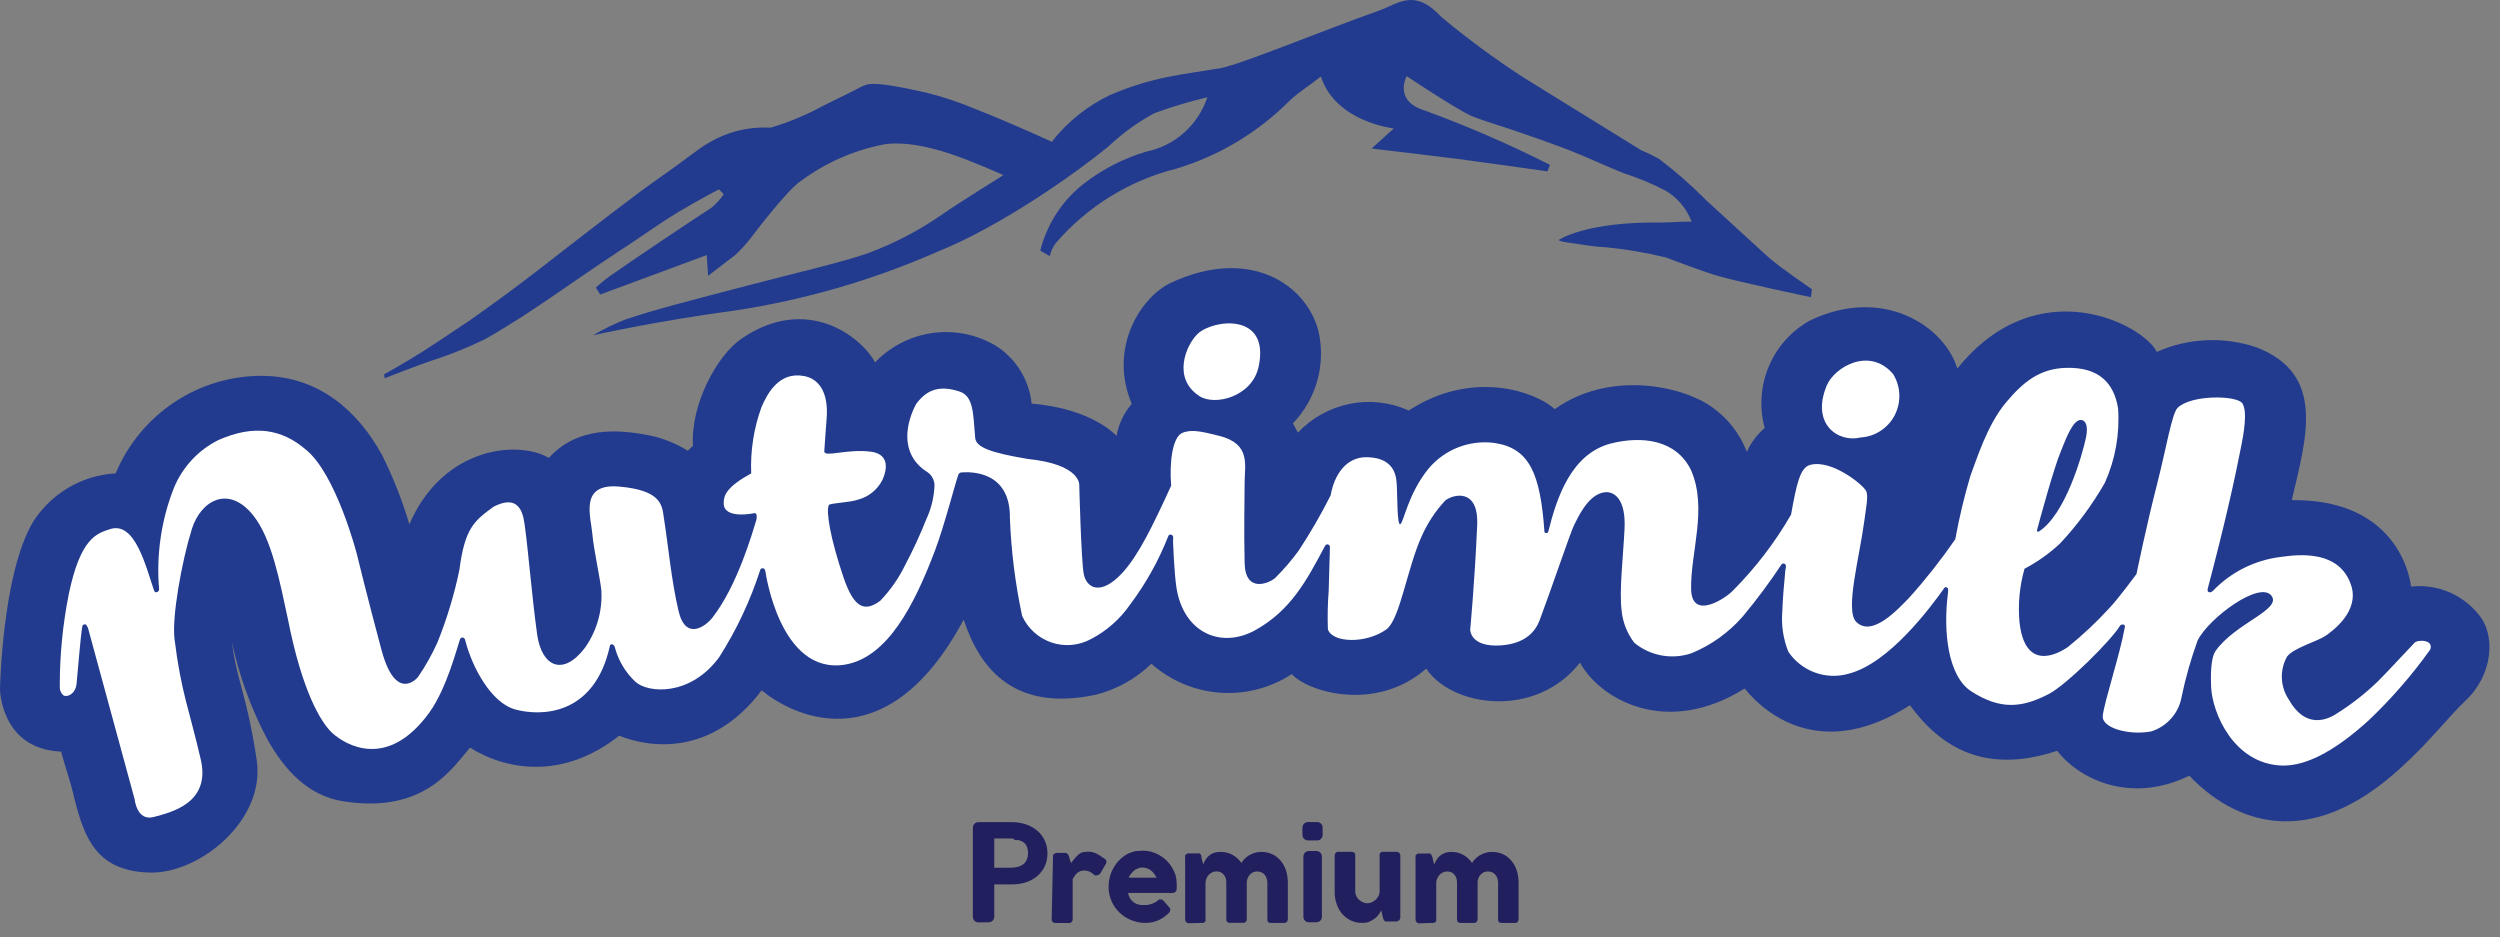 <?xml version="1.0" encoding="UTF-8"?> <svg xmlns="http://www.w3.org/2000/svg" width="152" height="57" viewBox="0 0 152 57" fill="none"><rect x="0" y="0" width="152" height="57" fill="#808080" stroke="none"/> <g clip-path="url(#clip0_58_85)"> <path d="M23.356 22.757C23.356 22.757 24.513 22.126 25.715 21.363C26.916 20.599 28.217 19.697 28.486 19.533C31.283 17.572 33.041 16.171 34.261 15.225C35.481 14.279 38.828 11.674 40.205 10.734C41.35 9.945 42.582 8.955 43.058 8.703C44.166 8.031 45.445 7.702 46.737 7.757H46.874C47.989 7.425 49.065 6.975 50.084 6.413C51.054 5.934 51.961 5.498 52.38 5.265C52.749 5.145 52.793 4.83 56.284 5.625C57.331 5.883 58.356 6.225 59.35 6.646C61.508 7.492 63.949 8.621 63.949 8.621C64.894 7.412 66.103 6.441 67.484 5.782C70.174 4.622 72.088 4.521 73.953 4.18C74.841 4.18 80.272 1.903 83.869 0.635C85.027 0.225 85.99 -0.74 87.623 1.02C89.215 2.353 90.886 3.585 92.629 4.71C96.02 6.81 99.768 9.125 99.768 9.125C100.139 9.28 100.503 9.455 100.856 9.649C101.874 10.418 102.836 11.262 103.734 12.172C105.098 13.434 106.581 14.777 107.488 15.61C108.264 16.297 110.166 17.584 110.166 17.584L110.103 18.07C110.103 18.07 105.335 17.067 104.241 16.714C103.722 16.55 102.696 16.19 101.288 15.654C100.053 15.351 98.798 15.14 97.534 15.023C97.009 15.023 95.826 14.809 95.237 14.733C95.071 14.716 94.908 14.671 94.755 14.601C94.755 14.601 96.32 13.465 101.056 13.528C101.6 13.528 102.214 13.465 102.852 13.478C102.55 12.682 101.988 12.014 101.256 11.585C100.442 11.164 99.594 10.812 98.722 10.532C97.634 10.103 96.376 9.498 95.344 9.106C92.842 8.16 91.002 7.586 91.002 7.586C91.002 7.586 89.782 7.201 89.4 7.019C88.368 6.533 85.527 4.628 85.527 4.628C85.527 4.628 84.683 6.142 86.654 6.728C89.242 7.677 91.774 8.776 94.236 10.021L94.086 10.418C94.086 10.418 90.001 9.838 88.631 9.662C87.26 9.485 83.394 9.031 83.394 9.031L84.745 7.807C84.745 7.807 81.21 7.429 80.309 4.653C79.684 5.151 78.977 5.587 78.401 6.129C76.481 8.057 74.117 9.475 71.519 10.255C68.658 10.972 66.088 12.566 64.161 14.815C64.002 15.043 63.89 15.3 63.83 15.572L63.248 15.238C63.656 13.619 64.59 12.184 65.901 11.163C67.034 10.285 68.32 9.626 69.692 9.22C70.545 9.046 71.337 8.65 71.99 8.069C72.642 7.489 73.131 6.746 73.408 5.915C72.318 6.17 71.244 6.492 70.192 6.88C69.161 7.435 68.208 8.127 67.358 8.936C65.481 10.469 60.908 13.743 56.979 15.313C53.058 17.035 48.931 18.233 44.703 18.877C39.942 19.508 36.057 20.385 36.057 20.385C36.68 20.016 37.33 19.698 38.002 19.432C39.88 18.802 41.869 18.297 45.592 17.326C48.382 16.594 51.291 15.925 52.799 15.383C54.394 14.792 55.908 13.999 57.304 13.024C58.205 12.393 61.008 10.646 61.008 10.646C61.008 10.646 60.226 10.292 59.169 9.87C57.642 9.239 55.465 8.532 53.782 8.772C51.947 9.122 50.214 9.881 48.708 10.992C47.838 11.547 45.648 14.474 45.648 14.474C45.36 14.845 45.042 15.191 44.697 15.509C44.29 15.824 43.052 16.77 43.052 16.77L42.97 15.509L36.495 17.906L36.226 17.49C36.507 17.225 36.806 16.981 37.12 16.758C38.709 15.648 41.913 13.497 43.245 12.639C43.536 12.402 43.791 12.123 44.003 11.812L43.715 11.51C43.715 11.51 42.501 12.14 41.212 12.91C39.848 13.749 38.397 14.802 37.621 15.282C36.251 16.171 33.554 18.07 32.197 18.959C31.533 19.395 30.219 20.221 29.519 20.606C28.519 21.098 27.486 21.519 26.428 21.867C25.515 22.157 23.387 22.996 23.387 22.996L23.356 22.757Z" fill="#223B8E"></path> <path d="M7.032 28.781C6.029 28.836 5.053 29.13 4.183 29.637C3.313 30.145 2.575 30.852 2.027 31.701C0.125 34.849 0 41.913 0 41.913C0 41.913 0.038 45.541 3.716 45.698C3.954 46.594 4.342 47.691 4.523 48.556C5.149 51.022 5.906 52.971 9.116 53.053C12.15 53.123 16.142 49.861 15.61 46.241C15.389 44.71 15.071 43.195 14.659 41.705C14.403 40.83 14.215 39.936 14.096 39.031C14.54 41.092 15.264 43.08 16.248 44.941C17.337 46.884 18.788 48.411 20.916 48.726C25.877 49.495 27.56 46.594 28.58 45.459C30.907 46.909 34.324 47.351 37.646 44.733C39.523 45.484 43.277 45.995 46.311 41.97C47.875 43.289 53.763 46.688 58.593 37.675C59.587 40.721 61.721 43.27 66.588 42.248C67.873 41.931 69.051 41.279 70.005 40.355C71.165 41.384 72.626 42.002 74.166 42.115C75.707 42.229 77.242 41.833 78.539 40.986C79.54 42.084 83.669 43.314 86.716 40.652C88.249 42.973 93.354 43.743 96.063 40.286C97.233 42.45 101.244 44.878 106.074 41.863C107.544 43.667 110.973 46.165 116.122 42.879C117.998 45.44 120.689 47.105 125.075 45.648C126.382 47.345 129.505 48.922 133.108 47.162C135.743 49.918 140.285 51.905 145.984 46.67C147.862 44.948 148.925 43.516 149.926 42.576C151.602 40.992 151.734 38.577 150.708 37.372C150.22 36.761 149.586 36.285 148.866 35.986C148.147 35.688 147.365 35.576 146.591 35.663C146.591 35.663 146.122 30.332 139.34 30.408C140.222 26.623 141.442 22.75 137.187 21.116C135.205 20.447 133.045 20.546 131.132 21.394C130.311 19.723 123.874 16.348 119.006 22.41C118.218 19.817 114.483 17.363 110.053 19.483C108.93 20.101 108.047 21.084 107.546 22.27C107.046 23.457 106.957 24.78 107.293 26.024C106.828 26.418 106.457 26.914 106.211 27.475C105.777 26.346 105.011 25.377 104.015 24.699C102.176 23.438 97.834 22.523 94.53 24.876C93.392 23.835 89.569 22.416 85.652 24.958C84.529 24.453 83.278 24.311 82.072 24.552C80.865 24.793 79.762 25.404 78.914 26.302L78.607 25.74C79.31 25.013 79.821 24.12 80.093 23.143C80.365 22.165 80.39 21.135 80.165 20.145C79.44 17.281 75.961 14.966 71.193 17.193C69.379 18.038 67.371 21.136 68.81 24.554C68.333 25.109 68.014 25.782 67.884 26.503C67.884 26.503 66.432 24.838 62.722 24.542C62.648 23.81 62.404 23.107 62.012 22.487C61.62 21.867 61.09 21.348 60.463 20.971C59.308 20.313 57.968 20.06 56.655 20.252C55.342 20.444 54.128 21.069 53.206 22.031C52.311 20.404 49.001 17.9 45.072 20.599C43.571 21.634 41.981 24.605 42.132 27.103C42.057 27.185 41.813 27.405 41.813 27.405C41.062 26.934 40.23 26.608 39.36 26.447C37.589 26.112 35.093 25.923 33.372 27.841C31.489 26.737 26.916 27.172 24.889 31.878C24.455 30.411 23.892 28.986 23.206 27.62C21.773 25.04 19.452 22.889 15.967 22.851C14.063 22.838 12.198 23.395 10.608 24.45C9.018 25.505 7.773 27.012 7.032 28.781Z" fill="#223B8E"></path> <path fill-rule="evenodd" clip-rule="evenodd" d="M60.101 56.075C60.19 56.078 60.276 56.046 60.342 55.986C60.407 55.926 60.447 55.842 60.451 55.753V53.772H61.521C62.81 53.772 63.686 53.003 63.686 51.88C63.686 50.757 62.773 49.987 61.521 49.987H59.494C59.407 49.984 59.322 50.015 59.258 50.074C59.194 50.133 59.155 50.215 59.15 50.303V55.759C59.152 55.803 59.162 55.846 59.18 55.886C59.198 55.926 59.224 55.962 59.256 55.992C59.288 56.022 59.325 56.045 59.366 56.06C59.407 56.076 59.45 56.083 59.494 56.081L60.101 56.075ZM60.451 50.978H61.44C62.135 50.978 62.504 51.287 62.504 51.867C62.504 52.448 62.135 52.757 61.44 52.757H60.451V50.978Z" fill="#211F5E"></path> <path fill-rule="evenodd" clip-rule="evenodd" d="M80.078 51.098C80.164 51.1 80.247 51.068 80.31 51.009C80.373 50.95 80.411 50.869 80.416 50.782V50.297C80.411 50.21 80.373 50.129 80.31 50.07C80.247 50.011 80.164 49.98 80.078 49.981H79.54C79.452 49.978 79.367 50.009 79.301 50.068C79.236 50.126 79.196 50.209 79.189 50.297V50.782C79.196 50.87 79.236 50.953 79.301 51.011C79.367 51.07 79.452 51.101 79.54 51.098H80.078Z" fill="#211F5E"></path> <path fill-rule="evenodd" clip-rule="evenodd" d="M80.016 56.075C80.06 56.078 80.105 56.071 80.147 56.056C80.189 56.042 80.227 56.019 80.26 55.989C80.293 55.959 80.32 55.922 80.34 55.882C80.359 55.842 80.37 55.798 80.372 55.753V52.056C80.366 51.967 80.325 51.884 80.258 51.825C80.192 51.766 80.104 51.736 80.016 51.741H79.597C79.553 51.739 79.509 51.745 79.468 51.759C79.427 51.774 79.389 51.796 79.356 51.825C79.324 51.855 79.297 51.89 79.278 51.93C79.26 51.969 79.249 52.013 79.246 52.056V55.753C79.248 55.798 79.258 55.841 79.277 55.882C79.295 55.922 79.322 55.958 79.354 55.988C79.387 56.018 79.425 56.041 79.467 56.056C79.508 56.071 79.552 56.078 79.597 56.075H80.016Z" fill="#211F5E"></path> <path fill-rule="evenodd" clip-rule="evenodd" d="M61.483 50.17H59.437H59.374V50.221V50.271V55.74V55.797H59.424H59.487H60.112H60.169V55.747V55.696V53.564H61.42H61.689L61.946 53.526L62.177 53.463L62.396 53.394L62.59 53.286L62.765 53.173L62.922 53.034L63.059 52.883L63.166 52.719L63.253 52.529L63.322 52.328L63.36 52.113V51.88V51.646L63.322 51.438L63.253 51.224L63.166 51.041L63.059 50.87L62.922 50.725L62.772 50.58L62.59 50.473L62.396 50.366L62.177 50.29L61.946 50.233L61.689 50.195L61.483 50.17ZM61.445 50.801H60.269V52.958H61.476H61.702L61.896 52.921L62.065 52.87H62.102L62.246 52.794H62.283L62.402 52.7V52.662L62.496 52.542V52.511L62.571 52.372L62.609 52.208V52.17V51.974V51.779L62.571 51.608L62.496 51.463L62.402 51.35V51.306L62.283 51.211H62.246L62.102 51.135L61.933 51.078H61.896H61.702L61.445 50.801Z" fill="#211F5E"></path> <path fill-rule="evenodd" clip-rule="evenodd" d="M79.54 50.17H79.509L79.453 50.202L79.44 50.214L79.415 50.265L79.409 50.315V50.776V50.807L79.44 50.864L79.453 50.883L79.503 50.902L79.559 50.908H80.066L80.109 50.902L80.159 50.877L80.172 50.858L80.197 50.814L80.21 50.763V50.296V50.265L80.172 50.221L80.159 50.202L80.109 50.176L80.059 50.17H79.54Z" fill="#211F5E"></path> <path fill-rule="evenodd" clip-rule="evenodd" d="M79.597 51.93H79.559L79.509 51.962L79.49 51.974L79.459 52.025L79.453 52.075V55.747V55.785L79.49 55.835L79.503 55.848L79.559 55.867L79.615 55.879H80.01L80.059 55.867L80.11 55.848L80.122 55.835L80.153 55.785L80.16 55.734V52.063V52.031L80.122 51.974L80.103 51.962L80.066 51.936L79.997 51.93H79.597Z" fill="#211F5E"></path> <path fill-rule="evenodd" clip-rule="evenodd" d="M73.064 56.113H73.151C73.18 56.105 73.208 56.093 73.233 56.075C73.263 56.054 73.286 56.023 73.295 55.987C73.304 55.949 73.304 55.91 73.295 55.873V53.653C73.302 53.559 73.325 53.467 73.364 53.381C73.403 53.303 73.454 53.23 73.514 53.167C73.577 53.112 73.646 53.065 73.721 53.028C73.877 52.965 74.052 52.965 74.209 53.028C74.282 53.06 74.347 53.11 74.396 53.173C74.452 53.236 74.494 53.309 74.522 53.388C74.548 53.476 74.56 53.567 74.559 53.659V55.873C74.555 55.907 74.558 55.941 74.568 55.974C74.578 56.006 74.594 56.036 74.615 56.062C74.673 56.099 74.742 56.115 74.809 56.106H75.579C75.61 56.11 75.641 56.106 75.671 56.095C75.7 56.084 75.727 56.067 75.748 56.044C75.769 56.017 75.785 55.987 75.795 55.955C75.805 55.922 75.808 55.888 75.804 55.854V53.665C75.802 53.57 75.821 53.475 75.861 53.388C75.891 53.307 75.938 53.234 75.998 53.173C76.056 53.113 76.124 53.064 76.198 53.028C76.275 53 76.355 52.985 76.436 52.984C76.522 52.983 76.607 53 76.686 53.034C76.764 53.066 76.833 53.115 76.887 53.179C76.941 53.242 76.981 53.315 77.006 53.394C77.039 53.48 77.056 53.572 77.056 53.665V55.879C77.05 55.947 77.067 56.014 77.106 56.069C77.164 56.105 77.232 56.12 77.3 56.113H78.069C78.101 56.116 78.134 56.112 78.164 56.102C78.195 56.091 78.222 56.073 78.244 56.05C78.285 55.995 78.305 55.928 78.301 55.861V53.665C78.301 53.417 78.265 53.171 78.194 52.933C78.125 52.72 78.017 52.521 77.875 52.347C77.739 52.175 77.566 52.037 77.368 51.943C77.157 51.844 76.926 51.794 76.693 51.798C76.546 51.795 76.4 51.816 76.261 51.861C76.136 51.901 76.016 51.956 75.904 52.025C75.81 52.09 75.722 52.164 75.642 52.246C75.579 52.314 75.522 52.388 75.473 52.467C75.337 52.266 75.157 52.099 74.947 51.981C74.72 51.853 74.463 51.79 74.202 51.798C74.051 51.794 73.9 51.819 73.758 51.874C73.646 51.918 73.544 51.985 73.458 52.069C73.385 52.142 73.322 52.225 73.27 52.315L73.151 52.549L73.045 52.12V52.025L72.995 51.943C72.976 51.917 72.95 51.898 72.92 51.886C72.887 51.875 72.852 51.875 72.82 51.886H72.319H72.225C72.192 51.892 72.162 51.907 72.138 51.93C72.103 51.95 72.075 51.978 72.056 52.013C72.046 52.052 72.046 52.093 72.056 52.132V55.879C72.054 55.913 72.058 55.946 72.069 55.977C72.08 56.009 72.097 56.038 72.119 56.062C72.146 56.089 72.178 56.109 72.214 56.121C72.25 56.133 72.288 56.137 72.325 56.132L73.064 56.113Z" fill="#211F5E"></path> <path fill-rule="evenodd" clip-rule="evenodd" d="M72.332 52.037L72.269 52.044L72.257 52.056L72.238 52.069L72.225 52.088L72.219 52.094V52.119V55.829L72.225 55.904L72.238 55.923L72.269 55.93L72.319 55.936H73.039L73.114 55.93L73.126 55.917H73.133V55.911L73.139 55.898V55.86V53.64L73.17 53.476L73.177 53.45L73.233 53.305L73.308 53.173L73.327 53.154L73.421 53.041L73.527 52.946L73.558 52.927L73.683 52.864L73.815 52.82L73.852 52.813L73.984 52.807L74.134 52.82L74.171 52.826L74.309 52.87L74.428 52.946L74.459 52.965L74.559 53.059L74.641 53.173L74.653 53.204L74.716 53.337L74.747 53.482L74.753 53.507L74.76 53.652V55.86L74.766 55.917L74.772 55.93L74.835 55.936H75.585L75.635 55.93L75.642 55.917L75.654 55.848V53.652L75.667 53.501L75.673 53.463L75.717 53.318L75.786 53.185L75.805 53.154L75.898 53.047L75.999 52.958L76.03 52.933L76.155 52.864L76.28 52.826L76.311 52.82L76.462 52.807L76.612 52.82L76.649 52.826L76.787 52.87L76.906 52.94L76.937 52.965L77.043 53.059L77.125 53.173L77.144 53.204L77.2 53.331L77.237 53.476L77.244 53.507L77.256 53.652V55.86L77.262 55.917V55.93H77.269L77.331 55.936H78.076L78.126 55.93H78.132L78.138 55.917L78.151 55.848V53.665L78.138 53.425L78.107 53.204L78.044 52.99L77.969 52.794L77.876 52.618L77.769 52.46L77.632 52.321L77.481 52.195L77.319 52.1L77.137 52.031L76.937 51.987L76.718 51.974L76.518 51.987L76.336 52.031L76.167 52.094L76.03 52.176L75.892 52.277L75.798 52.365L75.711 52.473L75.542 52.719H75.473L75.223 52.397L75.06 52.252L74.885 52.132L74.741 52.069L74.584 52.019L74.415 51.987L74.222 51.974L74.065 51.981L73.959 52L73.852 52.037L73.727 52.107L73.615 52.195L73.514 52.302L73.452 52.403L73.245 52.794L73.045 52.763L72.901 52.164L72.882 52.107L72.858 52.063L72.839 52.05L72.795 52.037H72.332Z" fill="#211F5E"></path> <path fill-rule="evenodd" clip-rule="evenodd" d="M87.054 56.113H87.173C87.202 56.105 87.23 56.093 87.254 56.075C87.285 56.053 87.309 56.022 87.323 55.987C87.329 55.949 87.329 55.911 87.323 55.873V53.653C87.329 53.558 87.354 53.465 87.398 53.381C87.435 53.301 87.486 53.229 87.548 53.167C87.609 53.109 87.679 53.062 87.755 53.028C87.828 52.998 87.907 52.983 87.986 52.984C88.074 52.984 88.161 53.001 88.243 53.034C88.315 53.069 88.379 53.119 88.43 53.179C88.482 53.243 88.523 53.316 88.549 53.394C88.575 53.482 88.588 53.573 88.587 53.665V55.879C88.582 55.947 88.602 56.015 88.643 56.069C88.701 56.106 88.769 56.121 88.837 56.113H89.607C89.639 56.116 89.671 56.112 89.702 56.102C89.732 56.091 89.76 56.073 89.782 56.05C89.823 55.995 89.843 55.928 89.838 55.861V53.665C89.834 53.57 89.851 53.475 89.888 53.388C89.919 53.307 89.966 53.234 90.026 53.173C90.084 53.113 90.151 53.064 90.226 53.028C90.303 53 90.383 52.985 90.464 52.984C90.552 52.984 90.639 53.001 90.721 53.034C90.795 53.068 90.862 53.117 90.915 53.179C90.968 53.243 91.011 53.316 91.04 53.394C91.068 53.482 91.083 53.573 91.084 53.665V55.879C91.077 55.947 91.095 56.014 91.134 56.069C91.192 56.105 91.26 56.12 91.328 56.113H92.103C92.135 56.116 92.166 56.112 92.195 56.102C92.225 56.091 92.251 56.073 92.272 56.05C92.313 55.995 92.333 55.928 92.329 55.861V53.665C92.329 53.417 92.293 53.171 92.222 52.933C92.155 52.719 92.047 52.519 91.903 52.347C91.767 52.175 91.594 52.037 91.396 51.943C91.185 51.844 90.954 51.794 90.721 51.798C90.574 51.795 90.428 51.817 90.289 51.861C90.164 51.902 90.044 51.957 89.932 52.025C89.838 52.09 89.75 52.164 89.669 52.246C89.607 52.314 89.55 52.388 89.501 52.467C89.365 52.266 89.185 52.099 88.975 51.981C88.748 51.853 88.49 51.79 88.23 51.798C88.083 51.797 87.936 51.825 87.799 51.88C87.689 51.925 87.589 51.991 87.504 52.075C87.428 52.145 87.364 52.229 87.317 52.322L87.192 52.555L87.091 52.126L87.054 52.031L87.01 51.949C86.987 51.925 86.96 51.906 86.929 51.893C86.896 51.882 86.861 51.882 86.829 51.893H86.328H86.234C86.201 51.898 86.171 51.914 86.147 51.937C86.112 51.956 86.084 51.984 86.065 52.019C86.058 52.058 86.058 52.099 86.065 52.139V55.886C86.063 55.919 86.067 55.952 86.078 55.984C86.089 56.015 86.106 56.044 86.128 56.069C86.155 56.095 86.188 56.115 86.224 56.127C86.259 56.139 86.297 56.142 86.335 56.138L87.054 56.113Z" fill="#211F5E"></path> <path fill-rule="evenodd" clip-rule="evenodd" d="M86.321 52.037L86.258 52.044L86.246 52.056L86.227 52.069L86.215 52.088V52.094L86.209 52.119V55.829L86.221 55.904L86.234 55.923L86.258 55.93L86.309 55.936H87.028L87.103 55.93L87.122 55.917V55.911L87.128 55.898L87.135 55.86V53.64L87.16 53.476L87.172 53.45L87.222 53.305L87.303 53.173L87.316 53.154L87.41 53.041L87.516 52.946L87.548 52.927L87.673 52.864L87.804 52.82L87.842 52.813L87.973 52.807L88.129 52.82L88.161 52.826L88.298 52.87L88.417 52.946L88.449 52.965L88.549 53.059L88.63 53.173L88.642 53.204L88.705 53.337L88.736 53.482L88.743 53.507L88.755 53.652V55.86V55.917L88.761 55.93L88.83 55.936H89.575L89.625 55.93H89.631L89.637 55.917L89.65 55.848V53.652L89.656 53.501L89.662 53.463L89.713 53.318L89.775 53.185L89.794 53.154L89.888 53.047L89.988 52.958L90.019 52.933L90.144 52.864L90.276 52.826L90.301 52.82L90.451 52.807L90.601 52.82L90.638 52.826L90.776 52.87L90.895 52.94L90.933 52.965L91.033 53.059L91.114 53.173L91.133 53.204L91.189 53.331L91.227 53.476L91.233 53.507L91.245 53.652V55.86L91.252 55.917V55.93H91.258L91.32 55.936H92.065L92.115 55.93H92.121L92.128 55.917L92.14 55.848V53.665L92.128 53.425L92.096 53.204L92.04 52.99L91.965 52.794L91.871 52.618L91.758 52.46L91.621 52.321L91.471 52.195L91.308 52.1L91.126 52.031L90.933 51.987L90.707 51.974L90.507 51.987L90.326 52.031L90.163 52.094L90.019 52.176L89.881 52.277L89.787 52.365L89.7 52.473L89.531 52.719H89.462L89.212 52.397L89.055 52.252L88.874 52.132L88.736 52.069L88.58 52.019L88.405 51.987L88.211 51.974L88.061 51.981L87.948 52L87.842 52.037L87.716 52.107L87.604 52.195L87.504 52.302L87.441 52.403L87.235 52.794L87.034 52.763L86.891 52.164L86.872 52.107L86.847 52.063L86.828 52.05L86.784 52.037H86.321Z" fill="#211F5E"></path> <path fill-rule="evenodd" clip-rule="evenodd" d="M83.244 56.037C83.368 55.987 83.486 55.921 83.594 55.841C83.684 55.77 83.764 55.688 83.832 55.595C83.887 55.518 83.937 55.438 83.982 55.355L84.082 55.784L84.114 55.885C84.126 55.915 84.143 55.942 84.163 55.967C84.183 55.993 84.209 56.013 84.239 56.024C84.272 56.031 84.306 56.031 84.339 56.024H84.846H84.933C84.966 56.015 84.998 56 85.027 55.98C85.063 55.963 85.092 55.934 85.108 55.898C85.128 55.861 85.139 55.82 85.14 55.778V52.05C85.144 52.014 85.14 51.977 85.128 51.943C85.116 51.908 85.096 51.877 85.07 51.852C85.043 51.827 85.012 51.809 84.977 51.798C84.943 51.787 84.906 51.785 84.871 51.791H84.026L83.945 51.829C83.915 51.852 83.894 51.882 83.882 51.917C83.873 51.955 83.873 51.994 83.882 52.031V54.214C83.879 54.309 83.853 54.402 83.807 54.485C83.763 54.571 83.703 54.648 83.632 54.712C83.56 54.774 83.48 54.825 83.394 54.863C83.317 54.899 83.234 54.918 83.15 54.92C83.055 54.92 82.962 54.901 82.875 54.863C82.783 54.828 82.7 54.775 82.631 54.706C82.559 54.643 82.501 54.565 82.462 54.478C82.419 54.395 82.397 54.301 82.399 54.207V52.025C82.406 51.956 82.386 51.889 82.343 51.835C82.284 51.802 82.216 51.787 82.149 51.791H81.379C81.347 51.788 81.315 51.791 81.284 51.802C81.254 51.813 81.227 51.831 81.204 51.854C81.165 51.912 81.145 51.98 81.148 52.05V54.245C81.144 54.493 81.187 54.739 81.273 54.971C81.344 55.188 81.457 55.389 81.604 55.564C81.753 55.733 81.934 55.87 82.136 55.967C82.35 56.068 82.583 56.117 82.818 56.112C82.978 56.115 83.137 56.09 83.287 56.037" fill="#211F5E"></path> <path fill-rule="evenodd" clip-rule="evenodd" d="M81.353 51.968H81.303L81.297 51.975L81.291 51.981L81.285 52.063V54.239L81.291 54.479L81.329 54.7L81.391 54.908L81.472 55.11L81.573 55.286L81.698 55.444L81.835 55.589L81.992 55.709L82.167 55.804L82.355 55.879L82.555 55.924L82.78 55.936L82.937 55.93L83.049 55.911L83.168 55.873L83.343 55.791L83.481 55.703L83.594 55.602L83.694 55.482L83.769 55.368L83.913 55.116L84.107 55.141L84.251 55.747L84.269 55.81L84.294 55.842L84.326 55.867H84.344H84.82L84.901 55.861L84.907 55.848L84.933 55.823V55.816L84.939 55.785V52.075L84.926 52L84.914 51.981L84.889 51.968H84.832H84.113L84.044 51.975L84.025 51.981V51.993L84.013 52.057V54.233L83.994 54.384L83.975 54.428L83.919 54.574L83.831 54.712L83.812 54.731L83.706 54.851L83.575 54.952L83.556 54.965L83.418 55.034L83.275 55.085L83.243 55.091L83.106 55.103L82.949 55.091L82.912 55.085L82.761 55.034L82.617 54.958L82.599 54.946L82.467 54.845L82.361 54.725L82.342 54.706L82.261 54.567L82.204 54.416L82.192 54.372L82.173 54.22V52.044L82.167 51.981V51.975H82.161L82.092 51.968H81.353Z" fill="#211F5E"></path> <path fill-rule="evenodd" clip-rule="evenodd" d="M71.037 55.539C70.854 55.714 70.642 55.857 70.412 55.962C70.165 56.063 69.902 56.115 69.636 56.113C69.342 56.114 69.05 56.057 68.778 55.943C68.243 55.73 67.811 55.313 67.577 54.782C67.458 54.508 67.398 54.211 67.402 53.911C67.402 53.718 67.425 53.525 67.471 53.337C67.559 52.978 67.738 52.648 67.99 52.379C68.117 52.244 68.26 52.125 68.416 52.025C68.574 51.929 68.744 51.855 68.922 51.804C69.108 51.751 69.299 51.723 69.492 51.722C69.674 51.721 69.855 51.747 70.03 51.798C70.199 51.846 70.361 51.916 70.512 52.006C70.666 52.095 70.809 52.203 70.937 52.328C71.061 52.45 71.168 52.588 71.256 52.738C71.347 52.887 71.42 53.046 71.475 53.211C71.52 53.382 71.543 53.558 71.544 53.735V54.019C71.546 54.081 71.529 54.143 71.494 54.195C71.455 54.245 71.4 54.279 71.338 54.29C71.234 54.298 71.129 54.298 71.025 54.29H68.591C68.609 54.419 68.656 54.542 68.728 54.65C68.789 54.742 68.868 54.822 68.96 54.883C69.048 54.939 69.146 54.98 69.248 55.003C69.338 55.027 69.43 55.04 69.523 55.041C69.606 55.05 69.69 55.05 69.773 55.041L70.017 54.977C70.091 54.95 70.162 54.916 70.23 54.877C70.29 54.845 70.345 54.805 70.393 54.757L70.481 54.694C70.507 54.688 70.535 54.688 70.562 54.694C70.593 54.685 70.625 54.685 70.656 54.694L70.756 54.782L71.106 55.186L71.15 55.261V55.337C71.151 55.378 71.138 55.418 71.112 55.451C71.088 55.485 71.058 55.514 71.025 55.539H71.037ZM69.429 52.744C69.343 52.744 69.257 52.764 69.179 52.801C69.095 52.833 69.017 52.877 68.948 52.934C68.879 52.995 68.816 53.062 68.76 53.136C68.703 53.204 68.656 53.28 68.622 53.363H70.318C70.273 53.278 70.223 53.195 70.168 53.117C70.115 53.044 70.052 52.981 69.98 52.927C69.91 52.867 69.829 52.822 69.742 52.795C69.641 52.76 69.536 52.743 69.429 52.744Z" fill="#211F5E"></path> <path fill-rule="evenodd" clip-rule="evenodd" d="M69.461 51.88H69.717L69.949 51.924L70.18 52.006L70.393 52.113L70.599 52.252L70.781 52.41L70.937 52.587L71.075 52.788L71.188 53.003L71.275 53.217L71.319 53.451V53.697V54.044H71.275H68.403L68.366 54.088L68.434 54.397L68.478 54.517L68.547 54.63L68.66 54.776L68.797 54.895L68.96 54.971L69.117 55.022H69.267H69.655H69.786L70.061 54.952L70.293 54.845L70.399 54.782L70.456 54.731L70.524 54.687L70.593 54.744L70.918 55.122V55.16L70.862 55.211L70.668 55.375L70.468 55.501L70.249 55.608L70.03 55.684L69.792 55.728H69.542H69.267L69.004 55.678L68.754 55.589L68.51 55.476L68.29 55.331L68.097 55.166L67.921 54.971L67.771 54.757L67.646 54.517L67.577 54.334L67.521 54.138V53.93V53.722V53.451L67.571 53.192L67.646 52.946L67.752 52.719L67.884 52.505L68.046 52.309L68.234 52.139L68.434 51.987L68.653 51.874L68.891 51.785L69.148 51.735L69.461 51.88ZM69.461 52.511H69.323H69.279L69.148 52.561L69.016 52.624L68.891 52.713L68.678 52.934L68.591 53.053L68.441 53.325L68.51 53.432H70.556L70.624 53.312L70.374 52.902L70.28 52.795L70.168 52.694L70.055 52.612L69.911 52.549L69.748 52.511H69.461Z" fill="#211F5E"></path> <path fill-rule="evenodd" clip-rule="evenodd" d="M64.023 52.107C64.017 52.071 64.017 52.035 64.023 52C64.037 51.968 64.059 51.94 64.086 51.918C64.137 51.88 64.198 51.858 64.261 51.855H64.768C64.804 51.855 64.839 51.866 64.868 51.886C64.893 51.9 64.915 51.919 64.93 51.943L64.974 52.025L65.018 52.12V52.189L65.062 52.303L65.106 52.416V52.492L65.293 52.252C65.356 52.176 65.419 52.101 65.487 52.031C65.558 51.964 65.635 51.904 65.719 51.855C65.814 51.812 65.916 51.791 66.019 51.791C66.125 51.781 66.232 51.781 66.338 51.791C66.43 51.812 66.52 51.84 66.608 51.873C66.694 51.911 66.778 51.956 66.858 52.006L67.127 52.189C67.16 52.204 67.19 52.226 67.214 52.255C67.237 52.283 67.254 52.317 67.262 52.353C67.271 52.389 67.271 52.427 67.263 52.463C67.254 52.499 67.238 52.533 67.214 52.561L66.914 53.078C66.878 53.14 66.82 53.185 66.751 53.205C66.683 53.232 66.607 53.232 66.539 53.205C66.454 53.121 66.357 53.051 66.251 52.996C66.144 52.95 66.029 52.926 65.913 52.927C65.834 52.926 65.756 52.938 65.681 52.965C65.619 52.991 65.56 53.025 65.506 53.066C65.448 53.113 65.398 53.168 65.356 53.23C65.305 53.296 65.259 53.365 65.218 53.438V55.867C65.223 55.903 65.219 55.939 65.207 55.973C65.195 56.008 65.175 56.038 65.148 56.063C65.122 56.088 65.09 56.106 65.056 56.115C65.021 56.125 64.985 56.126 64.949 56.119H64.205C64.03 56.119 63.942 56.037 63.942 55.867L64.023 52.107Z" fill="#211F5E"></path> <path fill-rule="evenodd" clip-rule="evenodd" d="M64.317 52.038H64.28L64.249 52.057L64.236 52.082L64.224 52.126V55.835L64.236 55.911V55.917L64.242 55.924L64.249 55.93L64.317 55.936H65.037L65.1 55.93L65.125 55.924L65.131 55.917L65.143 55.848V53.381L65.237 53.23L65.244 53.217L65.319 53.116L65.394 53.022L65.406 53.009L65.5 52.915L65.713 52.795L65.85 52.757H65.876L66.013 52.744L66.207 52.763L66.245 52.769L66.42 52.826L66.589 52.927L66.608 52.946L66.72 53.041L66.776 53.06L66.814 53.053L66.82 53.047L66.87 53.003L67.152 52.517L67.183 52.448L67.189 52.41L67.183 52.404L67.127 52.359L66.87 52.183L66.626 52.057L66.533 52.025L66.407 52L66.263 51.981L66.126 51.968L65.988 51.987L65.9 52.019L65.794 52.082L65.713 52.157L65.531 52.366L65.231 52.738L65.112 52.725L65.012 52.486L64.968 52.366L64.924 52.246L64.9 52.189L64.862 52.113L64.824 52.044L64.818 52.038H64.799H64.317Z" fill="#211F5E"></path> <path d="M146.816 39.069C146.247 39.655 145.202 40.803 144.607 41.396C143.845 42.139 143.006 42.799 142.105 43.364C141.479 43.793 140.16 44.323 139.159 42.532C138.902 42.149 138.756 41.703 138.737 41.241C138.718 40.78 138.828 40.323 139.052 39.92C139.459 39.391 140.842 39.018 141.392 38.659C141.798 38.375 143.476 37.183 142.95 35.587C142.249 33.461 139.853 33.694 138.702 33.858C137.122 34.042 135.654 34.77 134.548 35.921C134.397 36.072 134.159 36.047 134.234 35.776C135.235 31.991 135.867 29.191 136.281 27.046C136.406 26.415 136.662 25.015 136.336 24.523C136.011 24.031 133.208 23.98 132.389 24.807C132.051 25.154 131.688 27.33 131.181 29.311C130.474 32.067 129.899 34.899 129.899 34.899C129.899 34.899 128.804 36.394 128.229 36.993C127.455 37.839 126.618 38.623 125.725 39.34C125.056 39.8 123.116 40.81 122.785 37.826C122.686 36.733 122.79 35.632 123.091 34.578C123.876 34.167 124.602 33.651 125.25 33.045C126.296 31.928 127.209 30.691 127.972 29.361C128.611 27.943 128.888 26.386 128.779 24.832C128.534 23.293 127.621 22.309 125.613 22.366C124.011 22.41 123.016 23.224 121.978 24.453C120.802 25.848 120.17 27.98 119.806 28.913C119.427 30.186 119.118 31.479 118.881 32.786C118.022 34.034 117.083 35.225 116.071 36.35C115.446 36.981 113.826 38.798 112.85 37.801C112.167 37.101 113.062 33.858 113.344 31.714C113.462 30.824 113.619 30.105 113.444 29.822C113.206 29.424 111.36 27.929 110.065 28.263C109.44 28.415 109.227 29.456 108.896 31.291C107.922 32.979 106.733 34.531 105.361 35.908C104.947 36.356 102.857 37.763 102.82 35.82C102.777 33.594 103.828 30.919 102.82 28.598C101.913 26.706 99.798 26.497 97.94 26.964C95.525 27.595 94.65 30.263 94.142 32.3C94.105 32.465 93.911 32.42 93.904 32.345C93.654 28.819 93.01 27.254 90.87 26.933C90.129 26.833 89.376 26.922 88.677 27.19C87.979 27.459 87.359 27.9 86.872 28.472C85.621 29.992 85.358 31.714 85.145 31.865C84.933 32.017 84.964 30.061 84.927 29.525C84.895 29.147 84.927 27.841 83.131 27.797C81.829 27.765 81.116 28.894 80.903 30.118C80.32 31.276 79.67 32.398 78.958 33.48C78.52 34.081 78.035 34.644 77.506 35.164C77.143 35.454 75.717 36.092 75.673 34.224C75.623 31.998 75.673 30.616 75.673 29.342C75.673 28.276 76.067 26.989 74.14 26.503C73.12 26.251 72.463 26.075 71.882 26.321C71.3 26.567 71.087 28.081 71.206 29.531C70.073 32.004 69.216 33.77 68.228 34.843C66.92 36.255 66.032 35.764 65.882 34.843C65.731 33.922 65.619 29.5 65.619 29.5C65.619 29.5 65.744 28.238 62.49 27.904C60.182 27.519 59.362 27.185 59.293 26.642C59.162 25.065 59.187 24.075 58.317 23.797C57.172 23.432 56.384 23.64 55.708 24.554C55.151 25.57 54.588 27.582 56.397 28.711C56.545 28.815 56.662 28.959 56.735 29.126C56.808 29.293 56.834 29.477 56.809 29.657C56.768 30.313 56.604 30.955 56.328 31.55C55.951 32.5 55.523 33.429 55.045 34.332C54.655 35.14 54.139 35.881 53.519 36.527C52.58 37.221 51.929 36.993 51.291 35.12C50.484 32.748 50.203 31.045 50.397 30.705C50.472 30.585 51.648 30.559 52.155 30.383C52.476 30.3 52.776 30.149 53.035 29.941C53.294 29.732 53.506 29.47 53.656 29.172C54.05 28.263 53.894 27.588 52.943 27.462C51.529 27.279 50.171 27.809 50.115 27.462C50.115 27.462 50.215 25.942 50.259 25.444C50.315 24.813 50.328 23.142 48.889 22.864C47.35 22.567 46.636 23.968 46.298 24.756C45.83 26.043 45.617 27.411 45.673 28.781C44.184 29.601 44.002 30.112 44.002 30.566C43.959 31.619 45.879 31.197 45.879 31.197C46.048 31.197 46.011 31.474 45.992 31.594C45.767 32.313 44.847 35.599 43.308 37.561C42.92 38.06 41.694 38.999 41.256 37.151C40.818 35.303 40.63 33.158 40.361 31.474C40.255 30.749 40.248 29.803 37.621 29.582C35.206 29.386 35.925 31.398 36.019 32.502C36.088 33.36 36.482 35.12 36.563 35.902C36.634 37.149 36.279 38.383 35.556 39.397C34.211 41.157 32.928 40.507 32.659 38.577C32.34 36.268 32.115 33.461 31.921 32.073C31.84 31.518 31.746 29.91 30.006 30.812C28.824 31.676 28.261 32.105 27.929 34.66C27.615 36.169 27.167 37.647 26.59 39.075C26.263 39.798 25.874 40.49 25.427 41.144C25.37 41.232 24.063 42.752 23.193 39.51C22.323 36.268 21.685 33.644 21.685 33.644C21.685 33.644 20.434 28.819 18.594 27.336C17.13 26.075 15.429 25.797 13.264 26.762C12.05 27.371 11.095 28.401 10.574 29.664C9.805 31.616 9.496 33.721 9.673 35.814C9.673 36.022 9.429 36.079 9.372 35.915C8.847 34.395 8.209 31.67 6.682 32.174C5.887 32.439 4.893 32.692 4.179 36.136C3.811 37.988 3.628 39.873 3.635 41.762C3.63 41.859 3.648 41.955 3.686 42.043C3.724 42.132 3.781 42.211 3.854 42.273C4.073 42.418 4.586 42.204 4.655 41.579C4.749 40.658 4.886 38.766 5.005 38.085C5.009 38.06 5.02 38.036 5.035 38.016C5.051 37.996 5.071 37.981 5.094 37.971C5.117 37.961 5.142 37.957 5.167 37.959C5.192 37.961 5.216 37.97 5.237 37.984C5.311 38.083 5.362 38.197 5.387 38.318L8.184 48.587C8.184 48.587 8.315 49.95 9.347 49.672C10.38 49.395 12.826 48.846 12.207 46.178C11.499 43.112 11.011 42.09 10.611 38.854C10.442 37.511 11.049 34.142 11.662 32.174C12.2 30.44 13.902 29.437 15.416 31.361C16.53 32.78 16.999 35.303 17.525 37.738C18.351 41.92 19.477 43.919 20.227 44.588C20.978 45.257 23.531 46.865 26.102 43.327C27.172 41.844 27.804 39.315 27.979 38.842C27.991 38.821 28.006 38.804 28.025 38.79C28.044 38.776 28.065 38.767 28.088 38.763C28.111 38.759 28.134 38.76 28.156 38.766C28.179 38.772 28.199 38.782 28.217 38.798C28.28 38.848 28.305 39.012 28.305 39.006C28.724 40.583 29.856 42.734 31.333 43.137C32.809 43.541 36.132 43.592 37.083 39.264C37.12 39.094 37.352 39.176 37.383 39.359C37.596 40.162 38.03 40.888 38.634 41.453C39.398 42.147 41.963 42.355 43.727 39.958C44.785 38.297 45.626 36.506 46.23 34.628C46.24 34.609 46.254 34.593 46.271 34.58C46.288 34.567 46.307 34.558 46.327 34.553C46.348 34.547 46.369 34.546 46.39 34.549C46.411 34.553 46.431 34.56 46.449 34.571C46.498 34.613 46.529 34.671 46.536 34.735C46.536 34.735 47.4 41.043 51.36 40.412C53.969 39.983 55.596 36.773 56.847 33.474C57.429 31.935 58.098 29.298 58.267 28.863C58.281 28.824 58.305 28.79 58.337 28.766C58.37 28.741 58.408 28.727 58.449 28.724C59.074 28.674 61.446 28.655 61.402 31.518C61.48 33.513 61.729 35.497 62.146 37.448C62.319 37.827 62.567 38.166 62.875 38.444C63.183 38.722 63.544 38.934 63.937 39.066C64.329 39.198 64.744 39.247 65.156 39.211C65.568 39.174 65.968 39.053 66.332 38.854C67.288 38.358 68.109 37.632 68.722 36.741C69.675 35.472 70.451 34.078 71.031 32.597C71.093 32.439 71.262 32.502 71.319 32.597C71.337 32.697 71.337 32.8 71.319 32.9C71.319 32.9 71.387 34.792 71.525 35.707C71.938 38.451 74.228 39.491 76.349 38.299C78.47 37.107 79.433 35.322 80.559 33.196C80.573 33.164 80.596 33.137 80.627 33.119C80.657 33.102 80.692 33.095 80.727 33.1C80.761 33.105 80.793 33.122 80.817 33.147C80.841 33.172 80.856 33.205 80.86 33.24C80.86 33.499 80.816 34.603 80.785 35.902C80.724 36.687 80.707 37.475 80.735 38.261C80.997 39.088 83.05 39.163 84.301 38.261C85.127 37.631 85.552 34.546 86.447 32.584C86.8 31.794 87.28 31.067 87.867 30.433C88.368 30.042 89.907 29.664 89.813 31.922C89.663 35.41 89.387 38.287 89.387 38.287C89.387 38.287 89.387 39.372 91.264 39.239C92.753 39.132 93.36 38.381 93.611 37.706C94.236 36.054 95.532 32.231 95.701 31.935C95.869 31.638 96.508 30.042 97.577 29.929C98.14 29.866 98.86 30.339 98.772 32.143C98.685 33.947 98.44 35.858 98.597 37.151C98.67 37.857 98.939 38.528 99.373 39.088C99.852 39.478 100.42 39.741 101.026 39.851C101.631 39.961 102.255 39.916 102.839 39.718C104.041 39.226 105.112 38.457 105.967 37.473C106.807 36.466 107.59 35.413 108.314 34.319C108.333 34.294 108.359 34.275 108.39 34.266C108.419 34.257 108.452 34.258 108.481 34.269C108.512 34.279 108.537 34.299 108.556 34.325C108.573 34.351 108.583 34.382 108.583 34.414C108.583 34.515 108.583 34.552 108.551 34.647C108.476 35.366 108.382 36.539 108.364 37.17C108.294 38.008 108.42 38.85 108.733 39.63C109.128 40.212 109.695 40.653 110.353 40.892C111.011 41.131 111.726 41.155 112.399 40.961C114.858 40.33 117.367 36.943 118.224 35.738C118.293 35.644 118.437 35.738 118.443 35.808C118.45 35.877 118.443 35.94 118.443 35.997C118.124 38.432 118.443 41.131 119.863 42.04C121.615 43.163 122.922 43.049 124.562 42.197C125.632 41.649 128.372 38.924 128.891 38.053C128.954 37.952 129.229 37.908 129.191 38.123C128.91 39.744 127.94 42.658 127.847 43.522C127.772 44.254 129.41 44.721 130.775 44.475C131.256 44.33 131.687 44.051 132.019 43.671C132.351 43.291 132.571 42.824 132.651 42.324C132.893 41.175 133.215 40.045 133.615 38.943C134.278 37.58 137.482 35.215 138.133 36.262C138.658 37.094 135.886 37.908 134.71 39.573C134.397 40.015 134.41 41.163 134.435 41.743C134.498 43.352 135.811 46.424 138.708 46.544C140.36 46.613 142.224 45.421 144.001 43.812C145.386 42.498 146.644 41.054 147.755 39.498C147.992 38.867 146.986 38.892 146.816 39.069Z" fill="white"></path> <path d="M123.948 32.326C123.898 32.326 123.835 32.326 123.848 32.244C124.042 31.512 124.868 28.459 125.313 27.405C125.519 26.92 125.888 25.841 126.332 25.582C126.583 25.431 127.052 25.582 126.82 26.642C126.589 27.702 125.569 31.304 123.948 32.326Z" fill="#223B8E"></path> <path d="M111.06 23.45C111.529 22.321 113.669 21.06 115.102 22.744C115.332 23.116 115.462 23.541 115.479 23.979C115.496 24.417 115.4 24.852 115.2 25.241C115 25.63 114.703 25.96 114.337 26.198C113.973 26.436 113.552 26.574 113.119 26.598C111.792 26.926 110.091 25.816 111.06 23.45Z" fill="white"></path> <path d="M72.826 20.29C73.778 19.407 77.256 18.984 76.518 22.321C76.118 24.119 73.865 24.699 72.92 24.081C71.256 22.996 72.107 20.971 72.826 20.29Z" fill="white"></path> </g> <defs> <clipPath id="clip0_58_85"> <rect width="152" height="57" fill="white"></rect> </clipPath> </defs> </svg> 